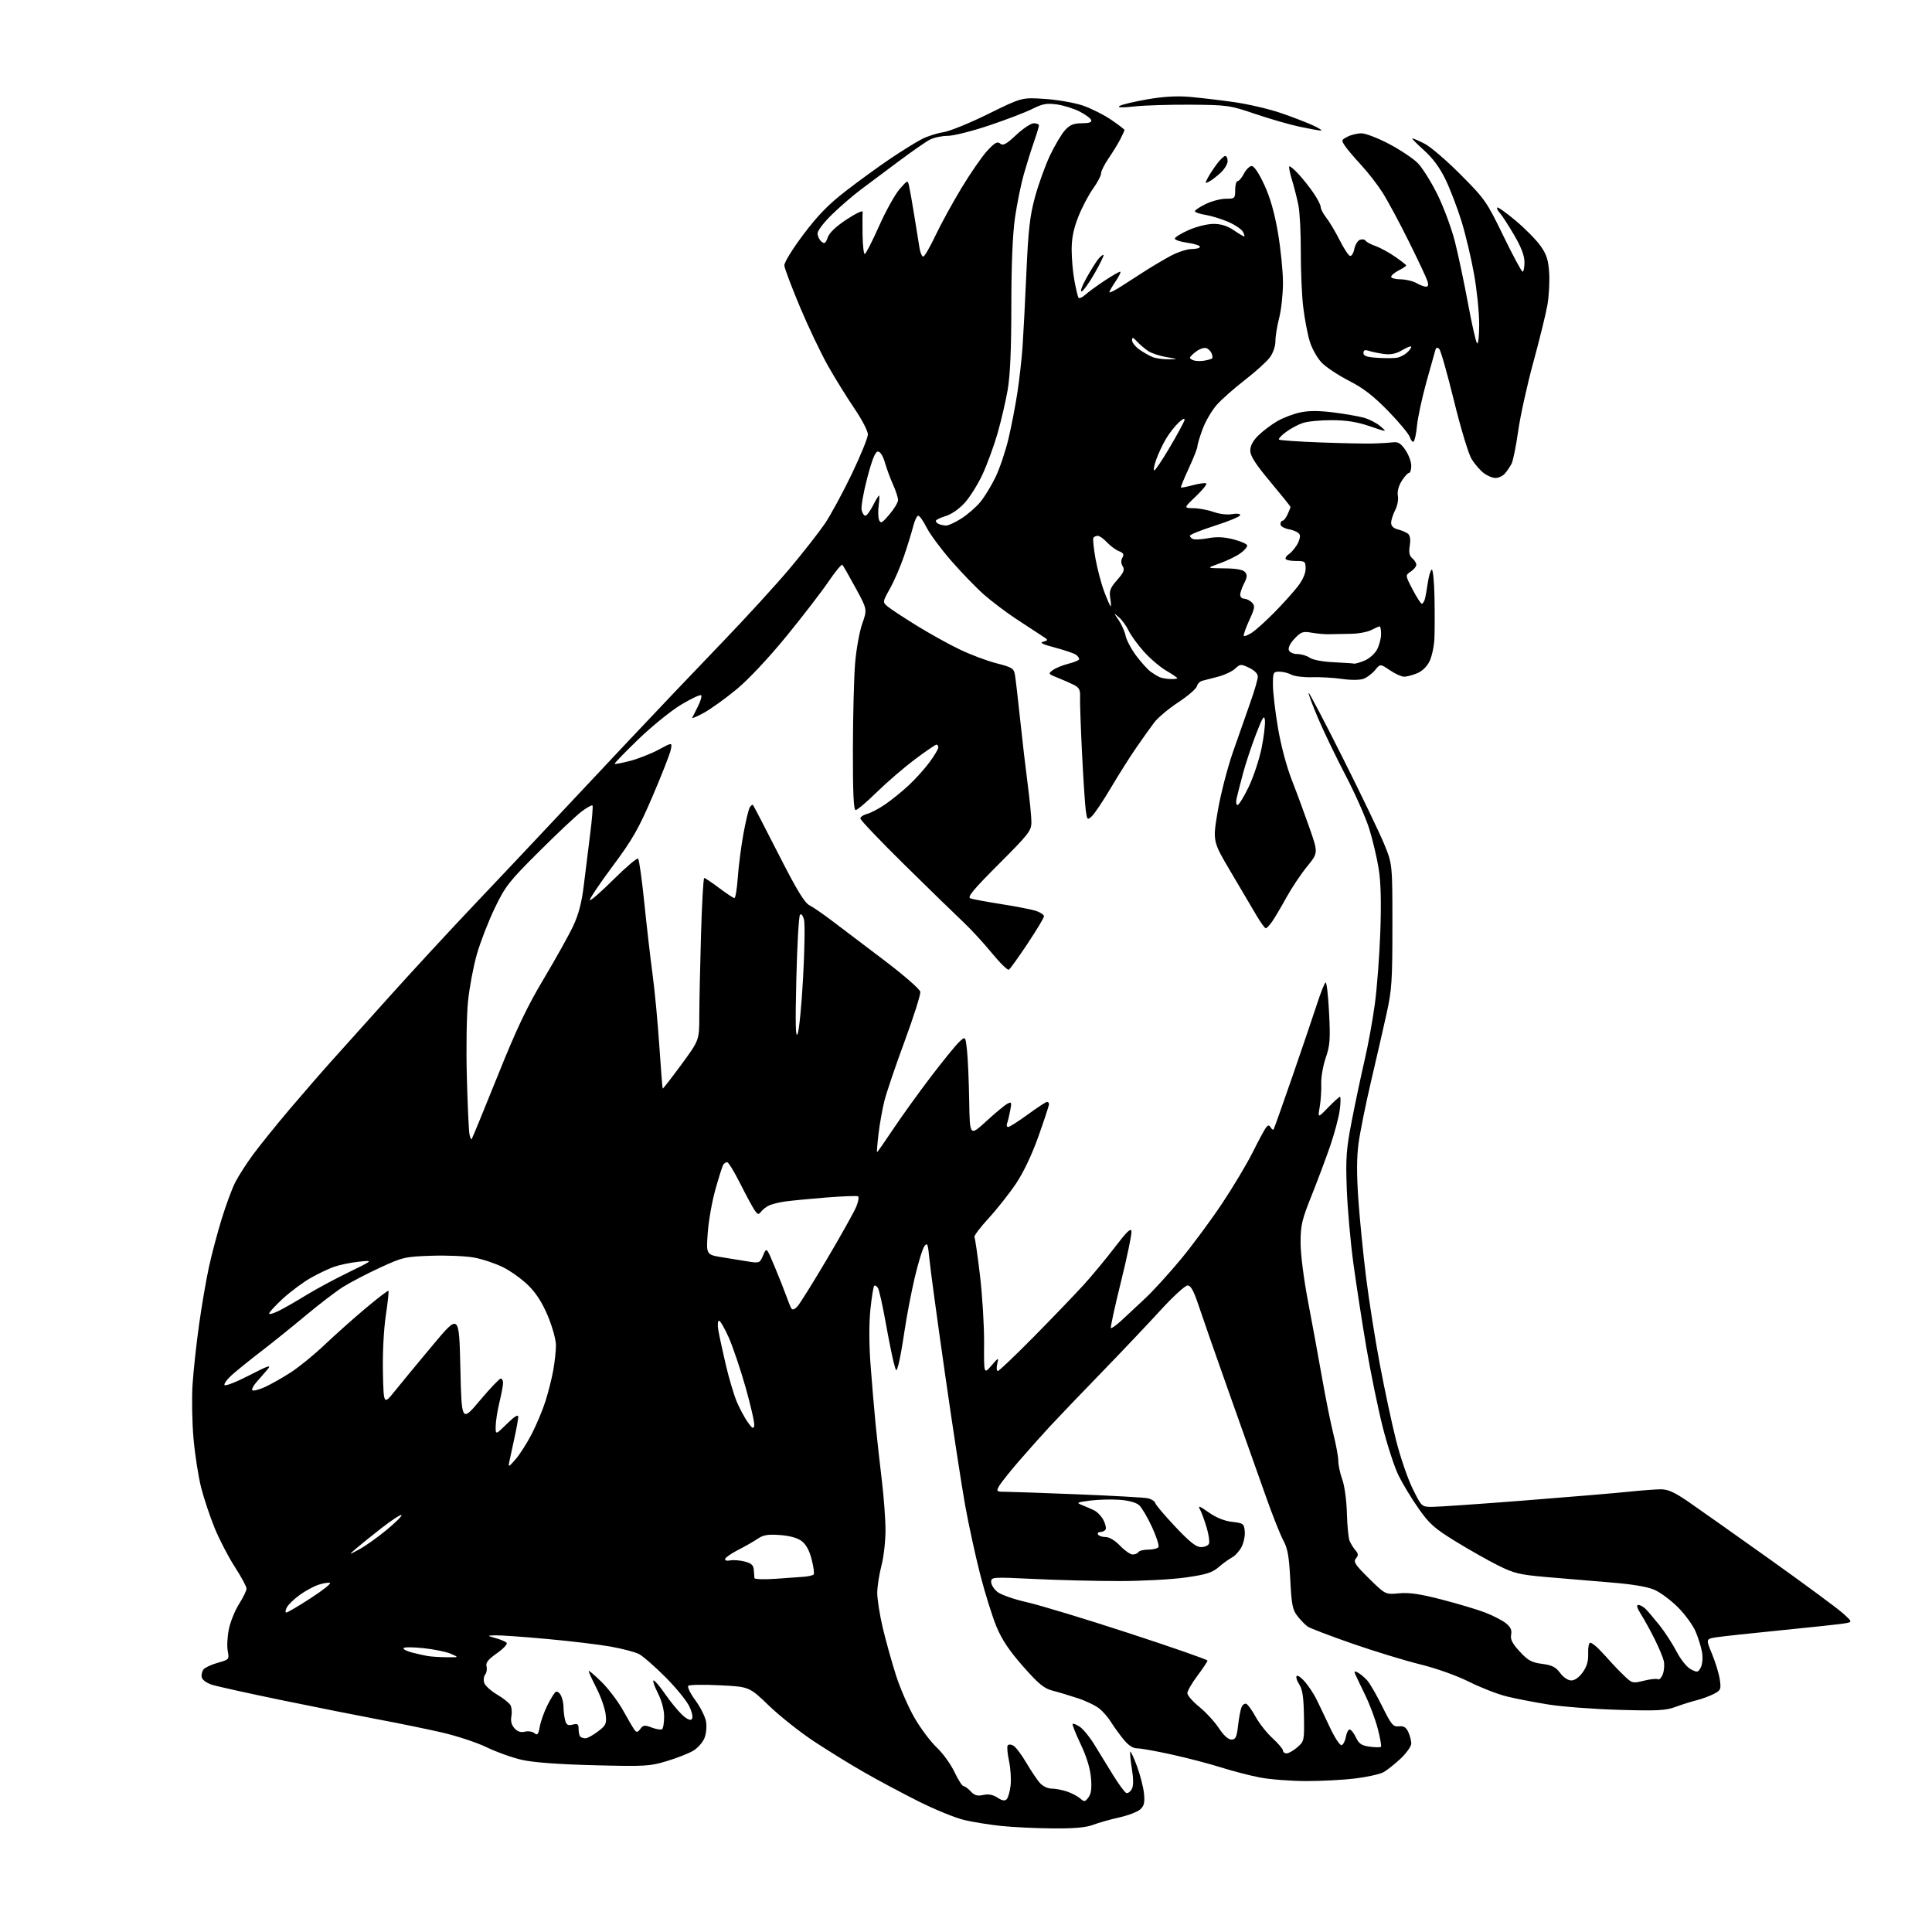 <?xml version="1.0" encoding="UTF-8" standalone="no"?>
<svg 
  version="1.1" 
  xmlns="http://www.w3.org/2000/svg" 
  xmlns:xlink="http://www.w3.org/1999/xlink" 
  xmlns:svg="http://www.w3.org/2000/svg"
  xmlns:rdf="http://www.w3.org/1999/02/22-rdf-syntax-ns#"
  xmlns:cc="http://creativecommons.org/ns#"
  xmlns:dc="http://purl.org/dc/elements/1.1/"
  viewBox="0 0 768 768"
  width="768"
  height="768"
>
<style>svg {background-color: white; }</style>"
<path stroke="none" fill="black" fill-rule="evenodd" d="M418.50,726.82C411.90,726.77 402.73,726.34 398.11,725.86C393.50,725.38 386.88,724.32 383.39,723.51C379.90,722.70 371.71,719.37 365.19,716.10C358.67,712.83 348.87,707.60 343.42,704.47C337.96,701.35 329.00,695.81 323.50,692.18C318.00,688.54 309.98,682.18 305.67,678.03C297.85,670.50 297.85,670.50 286.17,669.93C279.75,669.61 274.10,669.70 273.62,670.11C273.13,670.53 274.39,673.13 276.42,675.89C278.45,678.66 280.37,682.51 280.68,684.44C281.00,686.38 280.70,689.32 280.01,690.97C279.33,692.63 277.36,694.85 275.63,695.90C273.91,696.96 269.19,698.82 265.15,700.04C258.23,702.13 256.52,702.22 236.15,701.71C221.97,701.34 212.08,700.61 207.50,699.58C203.65,698.71 197.32,696.45 193.43,694.56C189.54,692.67 181.44,690.00 175.43,688.63C169.42,687.26 158.20,684.96 150.50,683.52C142.80,682.07 125.52,678.63 112.10,675.87C98.68,673.11 86.09,670.32 84.12,669.68C82.07,669.00 80.38,667.73 80.18,666.70C79.99,665.71 80.33,664.31 80.94,663.58C81.54,662.85 84.09,661.67 86.60,660.97C91.09,659.72 91.15,659.64 90.53,656.28C90.17,654.41 90.38,650.48 90.99,647.56C91.59,644.64 93.42,640.15 95.04,637.59C96.67,635.03 98.00,632.29 98.00,631.50C98.00,630.71 95.91,626.82 93.35,622.87C90.79,618.91 87.18,611.96 85.33,607.42C83.47,602.88 81.06,595.65 79.96,591.36C78.87,587.07 77.51,578.37 76.94,572.03C76.37,565.69 76.19,556.00 76.54,550.50C76.88,545.00 78.05,534.20 79.14,526.50C80.22,518.80 82.00,508.45 83.09,503.50C84.17,498.55 86.44,490.01 88.13,484.52C89.82,479.02 92.23,472.50 93.50,470.02C94.76,467.53 97.94,462.57 100.56,459.00C103.19,455.43 109.73,447.32 115.08,441.00C120.44,434.68 128.13,425.83 132.16,421.35C136.20,416.87 146.54,405.36 155.15,395.76C163.76,386.17 178.61,370.09 188.15,360.03C197.69,349.98 211.12,335.74 218.00,328.40C224.88,321.06 239.28,305.72 250.00,294.33C260.73,282.93 277.32,265.48 286.89,255.55C296.45,245.62 308.65,232.28 314.00,225.90C319.35,219.52 325.59,211.55 327.88,208.18C330.16,204.81 334.95,195.99 338.52,188.58C342.08,181.16 345.00,174.00 345.00,172.67C345.00,171.34 342.59,166.71 339.64,162.38C336.69,158.04 331.99,150.45 329.18,145.50C326.38,140.55 321.35,130.00 318.01,122.05C314.68,114.11 311.87,106.68 311.79,105.55C311.70,104.38 314.91,99.14 319.31,93.28C325.11,85.58 329.27,81.30 336.25,75.90C341.34,71.96 349.32,66.16 354.00,63.01C358.68,59.87 364.30,56.38 366.50,55.27C368.70,54.15 372.52,52.93 375.00,52.56C377.48,52.18 385.51,48.92 392.85,45.29C406.20,38.71 406.20,38.71 415.35,39.32C420.40,39.65 427.19,40.85 430.50,41.98C433.80,43.12 438.86,45.66 441.75,47.64C444.64,49.62 447.00,51.44 447.00,51.67C447.00,51.91 446.26,53.54 445.36,55.30C444.46,57.06 442.36,60.49 440.69,62.92C439.03,65.35 437.68,68.05 437.69,68.92C437.71,69.79 436.27,72.53 434.50,75.00C432.73,77.47 430.09,82.50 428.64,86.17C426.76,90.93 426.00,94.68 426.00,99.24C426.00,102.75 426.49,108.30 427.10,111.57C427.70,114.83 428.42,117.87 428.70,118.33C428.98,118.78 430.18,118.28 431.36,117.21C432.53,116.15 435.97,113.64 438.99,111.64C442.00,109.64 444.83,108.00 445.27,108.00C445.71,108.00 444.93,109.68 443.54,111.73C442.14,113.78 441.00,115.78 441.00,116.16C441.00,116.55 443.22,115.43 445.93,113.68C448.63,111.93 452.96,109.15 455.54,107.50C458.12,105.85 462.51,103.26 465.29,101.75C468.08,100.24 471.85,99.00 473.68,99.00C475.51,99.00 477.00,98.59 477.00,98.09C477.00,97.60 474.75,96.88 472.00,96.50C469.25,96.12 467.00,95.38 467.00,94.85C467.00,94.32 469.49,92.79 472.53,91.44C475.62,90.08 479.97,89.00 482.39,89.00C485.36,89.00 487.88,89.79 490.40,91.50C492.43,92.88 494.31,94.00 494.58,94.00C494.85,94.00 494.62,93.16 494.08,92.14C493.53,91.12 490.88,89.33 488.19,88.18C485.50,87.02 481.43,85.77 479.15,85.41C476.87,85.04 475.00,84.39 475.00,83.96C475.00,83.53 476.94,82.24 479.32,81.09C481.69,79.94 485.29,79.00 487.32,79.00C490.86,79.00 491.00,78.87 491.00,75.50C491.00,73.58 491.44,72.00 491.97,72.00C492.51,72.00 493.65,70.65 494.50,69.00C495.35,67.35 496.74,66.00 497.59,66.00C498.53,66.00 500.47,68.90 502.57,73.45C504.94,78.57 506.64,84.57 508.01,92.55C509.10,98.96 510.00,107.88 510.00,112.39C510.00,116.89 509.32,123.17 508.50,126.34C507.68,129.51 507.00,133.67 507.00,135.59C507.00,137.63 506.08,140.33 504.78,142.09C503.55,143.74 499.14,147.74 494.97,150.96C490.80,154.19 485.78,158.61 483.82,160.78C481.85,162.96 479.29,167.29 478.12,170.41C476.95,173.52 476.00,176.67 476.00,177.40C476.00,178.13 474.46,182.05 472.58,186.11C470.70,190.17 469.29,193.62 469.45,193.78C469.60,193.94 471.80,193.51 474.33,192.83C476.86,192.16 479.20,191.87 479.53,192.19C479.85,192.52 477.95,194.85 475.31,197.37C470.50,201.95 470.50,201.95 474.50,202.02C476.70,202.06 480.30,202.74 482.50,203.53C484.78,204.35 487.90,204.71 489.75,204.37C491.63,204.03 493.00,204.19 493.00,204.77C493.00,205.31 488.50,207.20 483.00,208.95C477.50,210.71 473.00,212.51 473.00,212.96C473.00,213.42 473.60,214.02 474.33,214.30C475.06,214.58 477.77,214.41 480.35,213.93C483.61,213.32 486.63,213.46 490.22,214.38C493.07,215.11 495.56,216.17 495.75,216.75C495.94,217.32 494.73,218.76 493.07,219.95C491.40,221.14 487.67,222.95 484.77,223.98C479.50,225.85 479.50,225.85 486.63,225.93C491.51,225.98 494.13,226.45 494.94,227.43C495.86,228.54 495.78,229.52 494.56,231.88C493.70,233.54 493.00,235.60 493.00,236.45C493.00,237.30 493.71,238.00 494.57,238.00C495.44,238.00 496.82,238.68 497.64,239.50C498.98,240.84 498.86,241.63 496.56,246.65C495.14,249.76 494.19,252.52 494.45,252.79C494.72,253.05 496.18,252.46 497.69,251.46C499.21,250.47 503.16,246.91 506.48,243.55C509.79,240.19 513.96,235.57 515.75,233.29C517.81,230.66 519.00,228.01 519.00,226.07C519.00,223.16 518.80,223.00 515.00,223.00C512.80,223.00 511.00,222.57 511.00,222.05C511.00,221.53 511.60,220.74 512.34,220.30C513.08,219.86 514.48,218.27 515.45,216.76C516.42,215.25 516.97,213.36 516.66,212.56C516.36,211.76 514.51,210.81 512.55,210.44C510.51,210.06 509.00,209.19 509.00,208.39C509.00,207.62 509.38,207.00 509.84,207.00C510.30,207.00 511.20,205.85 511.84,204.45C512.48,203.05 513.00,201.73 513.00,201.52C513.00,201.31 509.40,196.82 505.00,191.56C499.07,184.47 497.00,181.25 497.00,179.11C497.00,177.19 498.07,175.19 500.23,173.08C502.01,171.34 505.35,168.82 507.65,167.47C509.95,166.12 514.05,164.54 516.76,163.96C520.20,163.22 524.20,163.21 529.92,163.93C534.44,164.50 539.91,165.44 542.06,166.02C544.21,166.59 547.21,168.14 548.73,169.44C551.49,171.82 551.49,171.82 544.49,169.43C539.44,167.71 535.26,167.04 529.40,167.03C524.94,167.01 519.77,167.51 517.90,168.14C516.03,168.76 513.01,170.38 511.18,171.74C509.36,173.09 508.11,174.44 508.41,174.74C508.71,175.04 516.05,175.55 524.72,175.87C533.40,176.20 542.98,176.39 546.00,176.30C549.02,176.21 552.60,175.99 553.94,175.82C555.77,175.58 556.94,176.33 558.69,178.90C559.96,180.77 561.00,183.58 561.00,185.15C561.00,186.72 560.59,188.00 560.08,188.00C559.58,188.00 558.26,189.46 557.16,191.25C555.92,193.27 555.36,195.49 555.68,197.12C555.96,198.56 555.47,201.13 554.59,202.82C553.72,204.52 553.00,206.77 553.00,207.84C553.00,209.12 553.93,210.02 555.74,210.47C557.25,210.85 559.05,211.63 559.74,212.20C560.54,212.87 560.78,214.54 560.40,216.92C559.97,219.61 560.24,220.95 561.40,221.92C562.28,222.65 563.00,223.81 563.00,224.50C563.00,225.19 562.01,226.41 560.79,227.22C558.59,228.68 558.59,228.68 561.54,234.34C563.17,237.45 564.81,240.00 565.18,240.00C565.56,240.00 566.09,239.21 566.38,238.25C566.66,237.29 567.19,234.36 567.56,231.74C567.93,229.12 568.63,226.73 569.12,226.43C569.60,226.13 570.10,230.95 570.23,237.19C570.35,243.41 570.34,250.93 570.20,253.90C570.07,256.86 569.21,260.86 568.31,262.77C567.28,264.93 565.41,266.77 563.36,267.62C561.55,268.38 559.21,269.00 558.17,269.00C557.13,269.00 554.57,267.84 552.49,266.43C548.69,263.85 548.69,263.85 546.60,266.39C545.44,267.79 543.38,269.34 542.00,269.84C540.55,270.37 536.99,270.39 533.50,269.89C530.20,269.41 524.80,269.10 521.50,269.20C518.20,269.29 514.52,268.84 513.32,268.18C512.11,267.53 509.98,267.00 508.57,267.00C506.14,267.00 506.00,267.28 506.01,272.25C506.01,275.14 506.90,282.79 508.00,289.27C509.18,296.30 511.43,304.74 513.59,310.27C515.58,315.34 518.73,323.89 520.60,329.26C524.00,339.03 524.00,339.03 519.59,344.45C517.16,347.43 513.48,352.93 511.41,356.68C509.35,360.43 506.80,364.74 505.76,366.25C504.72,367.76 503.55,369.00 503.17,369.00C502.78,369.00 501.08,366.64 499.38,363.75C497.69,360.86 493.09,353.08 489.17,346.45C482.05,334.40 482.05,334.40 484.07,322.45C485.18,315.88 487.90,305.32 490.10,299.00C492.30,292.68 495.43,283.75 497.05,279.17C498.67,274.59 500.00,270.00 500.00,268.97C500.00,267.81 498.68,266.47 496.55,265.46C493.28,263.90 493.00,263.92 490.98,265.80C489.82,266.89 486.75,268.33 484.18,269.00C481.61,269.67 478.76,270.41 477.86,270.64C476.95,270.87 476.01,271.87 475.75,272.85C475.49,273.83 472.16,276.69 468.35,279.20C464.53,281.71 460.27,285.29 458.87,287.14C457.46,288.99 454.30,293.43 451.83,297.00C449.35,300.57 444.75,307.84 441.60,313.16C438.45,318.47 435.03,323.57 434.01,324.49C432.23,326.10 432.12,325.99 431.58,321.84C431.27,319.45 430.61,309.18 430.10,299.00C429.60,288.82 429.26,278.95 429.34,277.05C429.47,274.30 428.99,273.34 427.00,272.31C425.62,271.60 422.70,270.31 420.50,269.44C416.65,267.93 416.58,267.81 418.50,266.39C419.60,265.57 422.41,264.42 424.75,263.83C427.09,263.25 429.00,262.42 429.00,262.00C429.00,261.59 428.44,260.81 427.75,260.29C427.06,259.76 423.35,258.49 419.50,257.47C414.33,256.10 413.08,255.47 414.73,255.06C416.87,254.52 416.83,254.41 413.73,252.45C411.96,251.31 407.35,248.30 403.50,245.74C399.65,243.18 394.08,238.95 391.12,236.35C388.16,233.74 382.37,227.77 378.26,223.07C374.15,218.36 369.70,212.38 368.38,209.76C367.05,207.14 365.54,205.00 365.02,205.00C364.50,205.00 363.59,206.91 363.00,209.25C362.41,211.59 360.78,216.88 359.38,221.00C357.98,225.12 355.46,230.95 353.79,233.94C350.76,239.39 350.76,239.39 353.03,241.23C354.28,242.24 359.38,245.59 364.37,248.67C369.36,251.76 376.96,255.99 381.28,258.07C385.59,260.16 392.24,262.67 396.06,263.65C402.49,265.31 403.03,265.66 403.49,268.47C403.77,270.14 404.68,278.02 405.52,286.00C406.36,293.98 407.71,305.59 408.53,311.80C409.34,318.02 410.00,324.77 410.00,326.80C410.00,330.22 408.98,331.53 397.02,343.50C386.74,353.80 384.40,356.63 385.77,357.13C386.72,357.47 392.35,358.51 398.27,359.44C404.20,360.36 410.39,361.59 412.02,362.16C413.66,362.73 415.00,363.67 415.00,364.25C415.00,364.83 412.06,369.72 408.47,375.11C404.89,380.50 401.54,385.16 401.05,385.47C400.55,385.78 397.47,382.76 394.20,378.76C390.92,374.77 385.84,369.25 382.90,366.50C379.96,363.75 369.56,353.62 359.79,344.00C350.01,334.38 342.01,325.99 342.01,325.36C342.00,324.73 343.19,323.92 344.65,323.55C346.11,323.18 349.38,321.47 351.90,319.73C354.43,318.00 358.66,314.57 361.30,312.11C363.94,309.65 367.65,305.52 369.55,302.93C371.45,300.35 373.00,297.73 373.00,297.12C373.00,296.50 372.66,296.00 372.25,296.00C371.84,296.00 367.98,298.64 363.68,301.86C359.38,305.09 352.58,310.94 348.57,314.86C344.57,318.79 340.78,322.00 340.15,322.00C339.32,322.00 339.01,315.33 339.04,297.75C339.07,284.41 339.47,269.00 339.93,263.50C340.40,258.00 341.67,250.97 342.77,247.88C344.76,242.25 344.76,242.25 340.09,233.67C337.53,228.95 335.16,224.83 334.85,224.51C334.53,224.19 332.03,227.23 329.30,231.25C326.57,235.28 319.01,245.08 312.51,253.04C305.45,261.66 297.51,270.12 292.82,274.00C288.50,277.57 282.68,281.76 279.88,283.31C277.08,284.85 274.97,285.75 275.17,285.31C275.38,284.86 276.41,282.82 277.46,280.76C278.50,278.71 279.07,276.73 278.71,276.38C278.36,276.02 274.79,277.70 270.78,280.10C266.78,282.50 259.11,288.71 253.74,293.89C248.38,299.08 244.13,303.47 244.32,303.65C244.50,303.83 247.30,303.29 250.55,302.45C253.79,301.60 258.87,299.59 261.84,297.99C267.24,295.06 267.24,295.06 266.63,298.08C266.30,299.73 263.07,307.99 259.45,316.43C253.83,329.54 251.50,333.62 243.40,344.51C238.18,351.52 234.18,357.51 234.49,357.82C234.81,358.14 239.08,354.39 244.00,349.50C248.92,344.61 253.27,340.93 253.67,341.33C254.07,341.74 255.17,349.59 256.11,358.78C257.05,367.98 258.52,380.73 259.38,387.12C260.25,393.51 261.46,406.33 262.08,415.62C262.71,424.90 263.31,432.61 263.43,432.74C263.55,432.87 266.87,428.60 270.81,423.24C277.97,413.50 277.97,413.50 277.98,403.91C277.99,398.64 278.30,384.13 278.66,371.66C279.02,359.20 279.60,349.00 279.94,349.00C280.28,349.00 282.95,350.80 285.88,353.00C288.81,355.20 291.54,357.00 291.95,357.00C292.36,357.00 292.97,353.29 293.29,348.75C293.61,344.21 294.62,336.40 295.53,331.40C296.45,326.39 297.58,321.68 298.05,320.93C298.51,320.17 299.09,319.77 299.34,320.03C299.58,320.29 304.13,329.05 309.45,339.50C316.74,353.82 319.78,358.84 321.81,359.89C323.29,360.66 327.20,363.34 330.50,365.85C333.80,368.35 343.02,375.34 351.00,381.37C359.19,387.57 365.64,393.17 365.83,394.25C366.01,395.30 363.22,404.11 359.63,413.83C356.04,423.55 352.43,434.20 351.59,437.50C350.76,440.80 349.70,446.76 349.22,450.75C348.75,454.74 348.49,458.00 348.65,458.00C348.81,458.00 351.71,453.84 355.11,448.75C358.51,443.66 365.23,434.32 370.05,428.00C374.87,421.68 379.94,415.45 381.30,414.18C383.79,411.85 383.79,411.85 384.41,417.68C384.76,420.88 385.14,429.85 385.27,437.61C385.50,451.71 385.50,451.71 392.00,445.76C395.57,442.48 399.35,439.35 400.38,438.80C402.11,437.87 402.21,438.08 401.57,441.47C401.19,443.49 400.64,445.79 400.33,446.57C400.03,447.36 400.23,448.00 400.76,448.00C401.30,448.00 404.83,445.75 408.60,443.00C412.37,440.25 415.80,438.00 416.23,438.00C416.65,438.00 417.00,438.42 417.00,438.94C417.00,439.45 415.13,445.14 412.84,451.59C410.24,458.92 406.91,465.96 403.93,470.41C401.32,474.32 396.41,480.54 393.02,484.24C389.63,487.94 387.08,491.32 387.35,491.75C387.62,492.19 388.61,499.06 389.56,507.02C390.50,514.98 391.24,527.08 391.19,533.90C391.11,546.29 391.11,546.29 394.06,542.90C397.02,539.50 397.02,539.50 396.40,542.25C396.06,543.76 396.18,545.00 396.65,545.00C397.13,545.00 403.62,538.81 411.08,531.25C418.53,523.69 427.37,514.49 430.72,510.81C434.07,507.13 439.67,500.38 443.16,495.81C447.97,489.50 449.57,487.98 449.78,489.50C449.93,490.60 448.06,499.60 445.61,509.49C443.16,519.39 441.35,527.68 441.59,527.92C441.83,528.17 443.71,526.83 445.76,524.95C447.82,523.07 452.13,519.05 455.35,516.01C458.56,512.98 464.91,506.00 469.46,500.50C474.01,495.00 481.34,485.10 485.74,478.50C490.14,471.90 495.65,462.68 497.99,458.00C500.32,453.32 502.70,448.92 503.28,448.20C504.12,447.16 504.48,447.15 505.11,448.17C505.54,448.87 506.06,449.23 506.26,448.97C506.47,448.71 509.82,439.27 513.72,428.00C517.61,416.73 522.01,403.79 523.48,399.26C524.95,394.73 526.50,390.81 526.93,390.55C527.35,390.28 527.98,395.64 528.32,402.45C528.87,413.20 528.69,415.58 526.99,420.53C525.91,423.66 525.11,428.31 525.21,430.86C525.31,433.41 525.04,437.52 524.61,440.00C523.83,444.50 523.83,444.50 527.95,440.25C530.22,437.91 532.34,436.00 532.66,436.00C532.99,436.00 532.95,438.36 532.57,441.25C532.19,444.14 530.48,450.55 528.78,455.50C527.08,460.45 523.73,469.38 521.34,475.35C517.51,484.91 517.00,487.12 517.00,494.01C517.00,498.50 518.25,508.36 519.93,517.16C521.54,525.60 524.05,539.25 525.50,547.50C526.95,555.75 529.00,565.95 530.07,570.17C531.13,574.38 532.00,579.16 532.00,580.79C532.00,582.42 532.71,585.72 533.58,588.12C534.48,590.59 535.27,596.42 535.41,601.50C535.54,606.45 536.02,611.40 536.48,612.50C536.93,613.60 537.97,615.28 538.79,616.23C540.01,617.65 540.05,618.24 538.99,619.51C537.89,620.83 538.66,622.00 544.21,627.47C550.72,633.88 550.72,633.88 556.11,633.37C560.13,632.98 564.42,633.60 573.00,635.82C579.33,637.45 587.05,639.75 590.17,640.93C593.28,642.12 597.04,644.03 598.51,645.18C600.49,646.75 601.06,647.93 600.70,649.79C600.34,651.68 601.16,653.31 604.12,656.52C607.38,660.06 608.83,660.85 613.00,661.41C616.96,661.93 618.44,662.68 620.18,665.03C621.48,666.79 623.29,668.00 624.62,668.00C626.01,668.00 627.74,666.76 629.17,664.76C630.82,662.44 631.43,660.29 631.32,657.26C631.23,654.92 631.60,653.00 632.15,653.00C632.70,653.00 634.36,654.25 635.83,655.79C637.30,657.32 639.48,659.68 640.67,661.04C641.86,662.39 644.21,664.80 645.88,666.38C648.80,669.14 649.10,669.21 653.51,668.10C656.04,667.47 658.53,667.21 659.05,667.53C659.58,667.86 660.45,666.94 661.00,665.49C661.55,664.04 661.71,661.65 661.36,660.18C661.00,658.71 659.37,654.82 657.73,651.54C656.10,648.26 653.68,643.87 652.37,641.79C650.70,639.15 650.38,638.00 651.31,638.00C652.05,638.00 653.41,638.79 654.33,639.75C655.26,640.71 657.70,643.61 659.76,646.18C661.82,648.76 664.84,653.41 666.46,656.52C668.18,659.80 670.57,662.76 672.17,663.59C674.71,664.90 675.01,664.85 676.07,662.87C676.72,661.66 676.95,659.10 676.61,656.96C676.28,654.88 675.12,651.10 674.03,648.57C672.94,646.03 669.78,641.69 667.01,638.92C664.24,636.14 660.06,633.03 657.72,632.00C654.89,630.74 648.99,629.75 639.99,629.03C632.57,628.43 621.13,627.47 614.58,626.89C604.08,625.97 601.80,625.43 595.58,622.32C591.68,620.38 584.08,616.08 578.68,612.77C570.21,607.56 568.19,605.77 563.89,599.64C561.14,595.74 557.57,589.84 555.94,586.52C554.31,583.21 551.45,574.42 549.58,567.00C547.72,559.58 544.81,545.40 543.12,535.50C541.44,525.60 539.12,510.52 537.96,502.00C536.81,493.48 535.64,480.20 535.36,472.50C534.91,460.29 535.16,456.84 537.36,445.50C538.75,438.35 541.03,427.55 542.44,421.50C543.85,415.45 545.70,405.32 546.54,399.00C547.39,392.68 548.36,379.78 548.70,370.34C549.11,358.61 548.91,350.71 548.05,345.34C547.36,341.03 545.67,333.90 544.31,329.50C542.94,325.10 538.75,315.62 535.00,308.44C531.24,301.25 526.29,290.98 524.00,285.61C521.70,280.24 520.00,275.67 520.21,275.45C520.43,275.24 526.53,286.86 533.77,301.28C541.01,315.70 548.41,331.10 550.22,335.50C553.50,343.50 553.50,343.50 553.50,368.00C553.50,389.97 553.26,393.58 551.17,403.00C549.89,408.77 547.11,420.93 544.98,430.00C542.85,439.07 540.63,450.11 540.04,454.52C539.29,460.12 539.27,466.92 539.98,477.02C540.54,484.99 541.93,498.93 543.07,508.00C544.20,517.08 546.66,532.60 548.53,542.50C550.40,552.40 553.28,565.90 554.95,572.50C556.61,579.10 559.57,587.76 561.54,591.75C565.11,599.00 565.11,599.00 569.40,599.00C571.76,599.00 588.27,597.86 606.09,596.46C623.92,595.07 642.55,593.50 647.50,592.98C652.45,592.46 658.16,592.03 660.19,592.02C662.95,592.00 665.58,593.17 670.69,596.65C674.43,599.22 688.93,609.45 702.90,619.40C716.87,629.36 730.14,639.14 732.40,641.15C736.50,644.80 736.50,644.80 733.00,645.36C731.08,645.67 719.83,646.89 708.00,648.06C696.17,649.23 684.61,650.48 682.30,650.84C678.09,651.50 678.09,651.50 680.57,657.50C681.93,660.80 683.32,665.37 683.65,667.66C684.21,671.53 684.04,671.93 681.23,673.38C679.57,674.24 676.48,675.37 674.36,675.90C672.23,676.43 668.48,677.62 666.00,678.54C662.18,679.96 658.76,680.13 643.50,679.69C633.60,679.40 621.01,678.45 615.53,677.57C610.05,676.70 602.62,675.26 599.03,674.38C595.44,673.51 588.67,670.88 584.00,668.55C579.01,666.05 570.96,663.19 564.50,661.60C558.45,660.11 546.31,656.40 537.52,653.35C528.74,650.29 520.77,647.25 519.81,646.58C518.86,645.91 517.04,644.06 515.79,642.46C513.81,639.94 513.42,638.00 512.90,627.93C512.43,618.74 511.86,615.50 510.17,612.41C509.00,610.26 505.96,602.65 503.43,595.50C500.89,588.35 494.43,570.12 489.06,555.00C483.69,539.88 478.07,523.79 476.57,519.25C474.52,513.08 473.39,511.00 472.08,511.00C471.11,511.00 466.31,515.39 461.41,520.75C456.52,526.11 445.96,537.25 437.96,545.50C429.95,553.75 420.69,563.42 417.37,567.00C414.06,570.58 408.39,576.93 404.77,581.13C401.15,585.33 397.69,589.72 397.06,590.88C396.00,592.87 396.17,593.00 399.71,593.01C401.80,593.02 414.75,593.47 428.50,594.02C442.25,594.57 454.71,595.27 456.19,595.57C457.67,595.88 459.02,596.72 459.19,597.43C459.36,598.15 462.95,602.40 467.17,606.87C472.96,613.01 475.48,615.00 477.45,615.00C478.89,615.00 480.30,614.37 480.60,613.60C480.90,612.83 480.47,609.94 479.65,607.18C478.83,604.42 477.65,601.22 477.04,600.07C476.12,598.36 476.75,598.57 480.48,601.20C483.44,603.29 486.70,604.60 489.77,604.96C494.22,605.47 494.52,605.69 494.81,608.69C494.98,610.44 494.41,613.24 493.55,614.91C492.69,616.58 490.97,618.47 489.74,619.12C488.51,619.76 486.11,621.50 484.42,622.97C481.90,625.15 479.54,625.90 471.42,627.06C465.96,627.85 454.07,628.49 445.00,628.49C435.93,628.50 420.74,628.13 411.25,627.67C394.37,626.86 394.00,626.88 394.00,628.85C394.00,629.95 395.14,631.75 396.54,632.85C397.94,633.95 403.23,635.79 408.29,636.93C413.36,638.07 431.56,643.59 448.75,649.21C465.94,654.82 480.00,659.73 480.00,660.11C480.00,660.49 478.20,663.19 476.00,666.12C473.80,669.05 472.00,672.17 472.00,673.06C472.00,673.95 474.14,676.40 476.75,678.52C479.36,680.64 482.85,684.43 484.50,686.94C486.40,689.83 488.23,691.50 489.50,691.50C491.18,691.50 491.60,690.62 492.14,686.00C492.49,682.98 493.10,679.69 493.51,678.71C493.91,677.72 494.75,677.08 495.37,677.28C495.99,677.47 497.68,679.79 499.12,682.43C500.56,685.06 503.60,688.92 505.87,690.99C508.14,693.07 510.00,695.27 510.00,695.88C510.00,696.50 510.65,697.00 511.44,697.00C512.24,697.00 514.15,695.91 515.69,694.58C518.44,692.21 518.50,691.96 518.34,682.19C518.22,674.62 517.77,671.57 516.46,669.57C515.51,668.12 515.06,666.61 515.46,666.22C515.87,665.82 517.39,666.93 518.85,668.68C520.31,670.43 522.25,673.35 523.16,675.18C524.08,677.01 526.47,682.01 528.48,686.31C530.56,690.75 532.64,693.95 533.32,693.73C533.97,693.51 534.73,692.02 535.01,690.42C535.29,688.81 535.97,687.50 536.51,687.50C537.05,687.50 538.17,688.92 539.00,690.65C540.22,693.20 541.25,693.89 544.48,694.33C546.67,694.63 548.68,694.65 548.95,694.38C549.22,694.12 548.65,690.88 547.69,687.20C546.73,683.51 544.51,677.58 542.77,674.00C541.03,670.42 539.26,666.70 538.83,665.73C538.19,664.27 538.35,664.12 539.79,664.89C540.74,665.40 542.40,666.78 543.46,667.96C544.53,669.14 547.22,673.79 549.45,678.30C553.08,685.65 553.77,686.47 556.08,686.24C558.02,686.04 558.96,686.61 559.83,688.54C560.48,689.94 561.00,691.99 561.00,693.09C561.00,694.18 559.09,696.88 556.75,699.09C554.41,701.29 551.33,703.73 549.90,704.50C548.46,705.27 543.52,706.37 538.92,706.95C534.32,707.53 525.52,708.00 519.36,708.00C513.21,708.00 504.87,707.36 500.84,706.58C496.80,705.80 489.84,703.99 485.36,702.57C480.88,701.15 472.15,698.86 465.95,697.49C459.76,696.12 453.53,695.00 452.10,695.00C450.31,695.00 448.57,693.85 446.50,691.29C444.85,689.24 442.66,686.21 441.64,684.54C440.62,682.87 438.60,680.50 437.14,679.29C435.69,678.07 431.80,676.18 428.50,675.09C425.20,674.00 420.64,672.63 418.37,672.05C415.00,671.18 412.84,669.40 406.68,662.41C401.22,656.21 398.28,651.83 396.12,646.63C394.47,642.66 391.56,633.36 389.66,625.96C387.77,618.56 385.07,606.20 383.68,598.50C382.29,590.80 378.67,567.17 375.64,546.00C372.60,524.83 369.82,504.36 369.46,500.53C368.87,494.39 368.63,493.78 367.46,495.39C366.72,496.39 365.00,502.00 363.62,507.86C362.25,513.71 360.42,523.23 359.57,529.00C358.72,534.77 357.63,540.85 357.15,542.50C356.28,545.50 356.28,545.50 355.23,541.50C354.66,539.30 353.21,532.08 352.02,525.45C350.83,518.82 349.47,512.75 348.98,511.97C348.50,511.20 347.84,510.83 347.50,511.16C347.17,511.49 346.49,515.74 345.99,520.59C345.43,526.05 345.45,534.39 346.05,542.46C346.59,549.63 347.49,560.23 348.05,566.00C348.62,571.77 349.74,581.89 350.54,588.47C351.34,595.05 352.00,603.99 352.00,608.33C352.00,612.66 351.28,618.98 350.39,622.36C349.51,625.74 348.76,630.52 348.72,633.00C348.68,635.48 349.66,641.77 350.89,647.00C352.13,652.23 354.51,660.77 356.18,666.00C357.86,671.23 361.21,678.90 363.64,683.05C366.06,687.20 370.00,692.43 372.40,694.69C374.79,696.94 377.95,701.31 379.41,704.39C380.87,707.48 382.48,710.00 382.99,710.00C383.50,710.00 384.80,710.94 385.88,712.10C387.39,713.72 388.52,714.05 390.85,713.53C392.93,713.08 394.69,713.40 396.49,714.58C398.33,715.79 399.42,715.98 400.16,715.24C400.75,714.65 401.45,712.17 401.73,709.73C402.00,707.29 401.72,702.94 401.11,700.06C400.49,697.19 400.24,694.42 400.55,693.91C400.90,693.36 401.79,693.36 402.81,693.91C403.74,694.41 406.05,697.45 407.93,700.66C409.82,703.87 412.26,707.51 413.36,708.75C414.49,710.03 416.51,711.00 418.03,711.00C419.50,711.00 422.23,711.51 424.10,712.14C425.97,712.77 428.33,714.00 429.34,714.88C431.04,716.35 431.30,716.32 432.68,714.49C433.77,713.04 434.04,710.92 433.68,706.71C433.35,702.93 431.93,698.27 429.57,693.31C427.58,689.13 426.15,685.51 426.39,685.27C426.63,685.04 427.90,685.54 429.20,686.40C430.51,687.25 433.05,690.33 434.85,693.23C436.64,696.13 440.02,701.62 442.35,705.43C444.69,709.25 447.11,712.54 447.73,712.74C448.35,712.95 449.33,712.25 449.90,711.19C450.60,709.87 450.61,707.27 449.92,703.01C449.37,699.57 449.10,696.57 449.32,696.35C449.53,696.13 450.75,698.78 452.02,702.23C453.28,705.68 454.52,710.53 454.76,713.00C455.11,716.57 454.80,717.87 453.25,719.27C452.18,720.25 448.42,721.68 444.90,722.46C441.38,723.25 436.70,724.57 434.50,725.40C431.68,726.47 426.97,726.89 418.50,726.82zM232.73,691.00C233.50,691.00 235.73,689.78 237.67,688.30C240.93,685.82 241.18,685.26 240.75,681.45C240.49,679.16 238.87,674.52 237.14,671.12C235.41,667.72 234.00,664.63 234.00,664.26C234.00,663.88 236.28,665.81 239.07,668.54C241.86,671.27 245.76,676.42 247.73,680.00C249.71,683.58 251.76,687.07 252.30,687.76C253.05,688.75 253.54,688.64 254.55,687.26C255.67,685.73 256.26,685.66 259.07,686.72C260.84,687.39 262.68,687.70 263.15,687.41C263.62,687.12 264.00,684.87 264.00,682.41C264.00,679.61 263.06,676.07 261.48,672.97C260.10,670.24 259.35,668.00 259.82,668.00C260.28,668.00 262.31,670.38 264.31,673.29C266.32,676.20 269.32,679.89 270.99,681.49C272.89,683.31 274.36,684.04 274.96,683.44C275.55,682.85 275.23,681.01 274.11,678.50C273.12,676.30 268.83,671.00 264.57,666.73C260.31,662.46 255.57,658.31 254.03,657.52C252.50,656.72 247.48,655.40 242.87,654.57C238.27,653.74 226.85,652.37 217.50,651.52C208.15,650.66 198.93,650.01 197.00,650.07C193.50,650.18 193.50,650.18 197.00,651.17C198.93,651.71 200.90,652.54 201.38,653.01C201.87,653.49 200.21,655.30 197.57,657.16C194.03,659.66 193.01,660.94 193.40,662.43C193.68,663.51 193.45,664.96 192.88,665.65C192.30,666.34 192.13,667.82 192.48,668.95C192.84,670.07 195.14,672.17 197.59,673.61C200.04,675.04 202.44,676.96 202.93,677.87C203.42,678.78 203.58,680.77 203.28,682.30C202.93,684.14 203.35,685.73 204.52,687.02C205.73,688.36 207.02,688.78 208.65,688.37C209.96,688.04 211.67,688.31 212.45,688.96C213.64,689.94 214.00,689.49 214.58,686.32C214.96,684.22 216.33,680.39 217.62,677.82C218.91,675.25 220.40,672.87 220.93,672.54C221.46,672.21 222.37,672.83 222.95,673.91C223.53,674.99 224.01,677.14 224.01,678.68C224.02,680.23 224.31,682.55 224.65,683.82C225.15,685.68 225.75,686.03 227.64,685.56C229.62,685.06 230.00,685.34 230.00,687.31C230.00,688.61 230.30,689.97 230.67,690.33C231.03,690.70 231.96,691.00 232.73,691.00zM177.50,658.78C182.50,658.84 182.50,658.84 179.24,657.41C177.45,656.63 172.58,655.62 168.43,655.18C164.29,654.73 160.68,654.72 160.41,655.14C160.15,655.56 161.64,656.35 163.72,656.89C165.80,657.43 168.62,658.06 170.00,658.30C171.38,658.53 174.75,658.75 177.50,658.78zM113.82,641.00C114.30,641.00 118.66,638.44 123.50,635.30C128.34,632.17 131.79,629.43 131.16,629.22C130.53,629.01 128.47,629.35 126.59,629.97C124.70,630.59 121.35,632.42 119.13,634.02C116.92,635.62 114.61,637.85 114.02,638.97C113.42,640.09 113.33,641.00 113.82,641.00zM308.25,627.60C312.79,627.30 317.92,626.93 319.66,626.78C321.40,626.63 323.10,626.23 323.43,625.90C323.76,625.57 323.42,622.88 322.66,619.93C321.74,616.32 320.42,613.91 318.66,612.59C316.97,611.33 313.88,610.47 310.02,610.20C305.29,609.85 303.43,610.16 301.27,611.63C299.77,612.66 296.31,614.64 293.59,616.03C290.87,617.42 288.48,619.05 288.28,619.65C288.07,620.30 288.85,620.56 290.26,620.29C291.55,620.04 294.16,620.25 296.05,620.74C298.72,621.43 299.53,622.19 299.65,624.07C299.73,625.41 299.85,626.87 299.90,627.33C299.96,627.78 303.71,627.91 308.25,627.60zM142.84,615.87C145.23,614.58 150.10,611.12 153.67,608.18C157.24,605.23 159.91,602.57 159.60,602.26C159.29,601.95 155.76,604.24 151.77,607.35C147.77,610.46 143.15,614.18 141.50,615.61C138.50,618.21 138.50,618.21 142.84,615.87zM450.19,617.93C451.12,617.97 452.16,617.55 452.50,617.00C452.84,616.45 454.64,616.00 456.50,616.00C458.36,616.00 460.17,615.54 460.51,614.98C460.86,614.42 459.70,610.84 457.94,607.02C456.18,603.20 453.88,599.30 452.83,598.35C451.64,597.27 448.70,596.46 444.99,596.19C441.72,595.96 436.45,596.10 433.28,596.51C428.11,597.17 427.77,597.35 430.00,598.24C431.38,598.79 433.55,599.73 434.84,600.33C436.12,600.94 437.83,602.70 438.63,604.24C439.43,605.79 439.81,607.50 439.48,608.03C439.15,608.56 438.21,609.00 437.38,609.00C436.56,609.00 436.16,609.45 436.50,610.00C436.84,610.55 438.20,611.00 439.53,611.00C440.98,611.00 443.26,612.38 445.22,614.43C447.02,616.32 449.26,617.89 450.19,617.93zM204.96,580.08C206.59,578.20 209.47,573.70 211.34,570.08C213.22,566.46 215.69,560.58 216.83,557.00C217.97,553.42 219.37,547.83 219.95,544.57C220.53,541.30 221.00,536.88 221.00,534.75C221.00,532.61 219.56,527.41 217.81,523.19C215.61,517.92 213.19,514.11 210.06,511.01C207.55,508.53 203.03,505.27 200.00,503.76C196.97,502.25 191.80,500.52 188.50,499.91C185.20,499.30 177.55,498.97 171.50,499.18C160.98,499.54 160.08,499.75 151.00,503.94C145.78,506.35 139.17,509.80 136.33,511.60C133.49,513.40 126.79,518.52 121.45,522.99C116.11,527.45 108.31,533.73 104.12,536.94C99.93,540.15 94.70,544.36 92.50,546.29C90.30,548.22 88.85,550.16 89.28,550.60C89.71,551.04 94.19,549.26 99.23,546.65C106.48,542.90 107.99,542.39 106.47,544.21C105.42,545.47 103.45,547.73 102.10,549.24C100.75,550.75 99.95,552.28 100.31,552.65C100.68,553.01 102.89,552.46 105.22,551.41C107.55,550.36 112.16,547.76 115.48,545.62C118.79,543.49 124.88,538.54 129.00,534.62C133.12,530.70 140.45,524.17 145.28,520.11C150.11,516.05 154.22,512.90 154.42,513.12C154.62,513.33 154.14,517.76 153.36,522.97C152.53,528.52 152.06,537.84 152.22,545.47C152.50,558.50 152.50,558.50 157.00,552.91C159.47,549.83 166.22,541.66 172.00,534.75C182.50,522.18 182.50,522.18 183.00,543.76C183.50,565.34 183.50,565.34 190.80,556.67C194.82,551.90 198.53,548.00 199.05,548.00C199.57,548.00 199.99,548.79 199.98,549.75C199.98,550.71 199.32,554.20 198.52,557.50C197.72,560.80 197.06,565.06 197.04,566.96C197.00,570.42 197.00,570.42 201.50,566.00C204.56,563.00 206.00,562.11 206.00,563.23C206.00,564.14 205.32,567.94 204.48,571.69C203.65,575.43 202.74,579.62 202.47,581.00C202.01,583.35 202.17,583.29 204.96,580.08zM299.82,566.68C300.01,565.69 298.49,558.95 296.44,551.69C294.39,544.44 291.36,535.46 289.72,531.75C288.08,528.04 286.32,525.00 285.82,525.00C285.32,525.00 285.19,526.69 285.54,528.75C285.89,530.81 287.22,537.00 288.51,542.50C289.80,548.00 291.79,554.69 292.94,557.36C294.09,560.04 296.03,563.64 297.25,565.35C299.08,567.92 299.54,568.16 299.82,566.68zM111.09,520.95C113.35,519.80 118.18,517.02 121.84,514.77C125.50,512.51 133.00,508.48 138.50,505.80C148.50,500.92 148.50,500.92 142.63,501.55C139.40,501.89 134.95,502.81 132.75,503.59C130.54,504.37 126.32,506.39 123.37,508.08C120.42,509.76 115.53,513.41 112.50,516.17C109.48,518.94 107.00,521.61 107.00,522.12C107.00,522.63 108.84,522.10 111.09,520.95zM316.97,519.35C317.91,518.33 323.21,509.85 328.74,500.50C334.27,491.15 339.49,481.82 340.34,479.77C341.19,477.72 341.53,475.83 341.10,475.56C340.67,475.30 334.96,475.51 328.41,476.03C321.86,476.56 314.48,477.27 312.00,477.62C309.52,477.97 306.60,478.72 305.50,479.29C304.40,479.86 303.02,480.98 302.44,481.77C301.54,482.98 301.12,482.83 299.81,480.83C298.95,479.52 296.39,474.75 294.11,470.22C291.84,465.70 289.56,462.00 289.05,462.00C288.54,462.00 287.83,462.46 287.49,463.02C287.14,463.59 285.75,467.97 284.40,472.77C283.05,477.57 281.67,485.38 281.33,490.12C280.72,498.75 280.72,498.75 287.11,499.80C290.62,500.38 295.42,501.15 297.76,501.52C301.85,502.15 302.08,502.05 303.37,498.97C304.72,495.77 304.72,495.77 307.99,503.63C309.79,507.95 311.87,513.20 312.61,515.30C313.34,517.39 314.24,519.58 314.60,520.16C315.00,520.81 315.88,520.51 316.97,519.35zM187.48,452.85C187.69,452.64 192.29,441.45 197.70,427.99C205.39,408.84 209.43,400.33 216.22,388.97C220.99,380.98 226.25,371.53 227.91,367.97C230.03,363.42 231.26,358.68 232.06,352.00C232.68,346.77 233.82,337.59 234.59,331.58C235.36,325.57 235.78,320.45 235.52,320.19C235.26,319.93 233.35,320.98 231.28,322.53C229.20,324.07 221.59,331.22 214.37,338.42C202.29,350.45 200.87,352.26 196.67,361.00C194.15,366.23 190.97,374.43 189.59,379.23C188.21,384.02 186.62,392.45 186.05,397.96C185.48,403.51 185.27,416.99 185.58,428.23C185.88,439.38 186.35,449.57 186.61,450.87C186.88,452.17 187.27,453.06 187.48,452.85zM317.06,411.00C317.67,409.62 318.65,399.49 319.25,388.48C319.84,377.47 320.01,367.17 319.61,365.59C319.20,363.93 318.52,363.09 318.02,363.61C317.54,364.10 316.88,375.52 316.56,389.00C316.12,407.19 316.25,412.86 317.06,411.00zM491.94,320.00C492.48,320.00 494.49,316.74 496.40,312.75C498.30,308.76 500.60,301.82 501.51,297.33C502.41,292.84 503.00,287.89 502.82,286.33C502.56,284.01 501.91,285.04 499.23,292.00C497.43,296.68 495.12,303.65 494.10,307.50C493.08,311.35 491.95,315.74 491.60,317.25C491.24,318.82 491.38,320.00 491.94,320.00zM465.25,269.93C466.76,269.97 468.00,269.82 468.00,269.60C468.00,269.37 466.03,268.03 463.62,266.62C461.20,265.21 457.21,261.81 454.75,259.07C452.28,256.32 449.55,252.57 448.68,250.74C447.81,248.90 446.09,246.52 444.86,245.45C442.62,243.50 442.62,243.50 444.69,246.50C445.82,248.15 447.07,250.98 447.46,252.79C447.86,254.60 449.79,258.20 451.76,260.79C453.72,263.38 456.26,266.18 457.38,267.00C458.51,267.82 460.12,268.81 460.97,269.18C461.81,269.55 463.74,269.89 465.25,269.93zM538.28,263.80C538.71,263.91 540.59,263.36 542.47,262.58C544.36,261.79 546.56,259.81 547.43,258.13C548.30,256.46 549.00,253.73 549.00,252.05C549.00,250.37 548.75,249.00 548.45,249.00C548.15,249.00 546.64,249.65 545.10,250.45C543.56,251.25 539.87,251.92 536.90,251.95C533.93,251.98 530.15,252.05 528.50,252.11C526.85,252.17 523.70,251.91 521.50,251.52C517.91,250.90 517.21,251.13 514.62,253.85C512.87,255.69 511.98,257.49 512.34,258.44C512.68,259.34 514.12,260.00 515.75,260.00C517.29,260.00 519.49,260.65 520.63,261.45C521.84,262.30 525.78,263.05 530.10,263.25C534.17,263.45 537.85,263.69 538.28,263.80zM441.51,241.00C441.71,241.00 441.63,239.49 441.33,237.66C440.88,234.88 441.35,233.67 444.08,230.56C446.73,227.55 447.16,226.48 446.29,225.09C445.59,223.98 445.55,222.78 446.16,221.68C446.90,220.36 446.60,219.79 444.80,219.10C443.54,218.61 441.41,217.04 440.08,215.61C438.74,214.17 437.08,213.00 436.38,213.00C435.69,213.00 434.90,213.35 434.64,213.78C434.37,214.21 434.75,217.92 435.47,222.03C436.20,226.14 437.77,232.09 438.97,235.25C440.16,238.41 441.31,241.00 441.51,241.00zM376.05,208.92C376.91,208.96 379.64,207.71 382.11,206.14C384.59,204.57 388.00,201.61 389.69,199.56C391.38,197.51 394.10,193.05 395.74,189.66C397.37,186.27 399.68,179.45 400.86,174.50C402.04,169.55 403.65,161.22 404.44,156.00C405.23,150.78 406.14,142.68 406.47,138.00C406.80,133.32 407.49,120.05 408.00,108.50C408.77,91.20 409.38,85.87 411.44,78.28C412.82,73.21 415.51,65.76 417.42,61.73C419.34,57.70 422.03,53.18 423.40,51.70C425.34,49.61 426.83,49.00 430.04,49.00C432.88,49.00 434.05,48.61 433.78,47.75C433.57,47.06 431.50,45.53 429.17,44.34C426.84,43.15 422.76,41.88 420.09,41.51C416.08,40.96 414.39,41.27 410.37,43.29C407.69,44.64 399.96,47.60 393.19,49.87C386.42,52.14 379.00,54.00 376.69,54.01C374.39,54.01 371.20,54.69 369.62,55.52C368.03,56.34 362.41,60.26 357.12,64.21C351.83,68.17 345.11,73.19 342.19,75.37C339.27,77.55 334.20,81.91 330.94,85.06C327.60,88.28 325.00,91.65 325.00,92.77C325.00,93.86 325.68,95.32 326.51,96.01C327.77,97.06 328.18,96.80 329.04,94.38C329.70,92.50 332.34,90.00 336.58,87.21C340.17,84.85 343.03,83.50 342.93,84.21C342.84,84.92 342.82,88.99 342.88,93.25C342.95,97.51 343.34,100.99 343.75,100.98C344.16,100.96 346.70,96.02 349.39,89.98C352.08,83.95 355.75,77.32 357.54,75.26C360.81,71.50 360.81,71.50 361.39,74.00C361.71,75.38 362.65,80.78 363.49,86.00C364.33,91.22 365.25,96.96 365.55,98.75C365.85,100.54 366.50,102.00 367.00,102.00C367.50,102.00 369.66,98.29 371.80,93.75C373.95,89.21 378.63,80.65 382.21,74.73C385.79,68.80 390.40,62.14 392.45,59.93C395.45,56.68 396.45,56.13 397.60,57.08C398.74,58.03 399.98,57.36 403.97,53.63C406.69,51.08 409.83,49.00 410.96,49.00C412.08,49.00 413.00,49.38 413.00,49.84C413.00,50.31 412.08,53.34 410.95,56.59C409.82,59.84 408.01,65.65 406.92,69.50C405.83,73.35 404.28,81.00 403.48,86.50C402.53,93.10 402.03,105.05 402.02,121.62C402.01,139.11 401.56,149.29 400.54,155.13C399.73,159.75 397.91,167.53 396.50,172.41C395.08,177.30 392.43,184.54 390.60,188.50C388.77,192.46 385.59,197.56 383.53,199.84C381.28,202.33 378.22,204.45 375.89,205.15C373.75,205.79 372.00,206.66 372.00,207.07C372.00,207.49 372.56,208.06 373.25,208.34C373.94,208.62 375.20,208.88 376.05,208.92zM353.56,204.50C355.44,202.30 356.98,199.72 356.99,198.78C356.99,197.83 356.12,195.13 355.06,192.78C353.99,190.42 352.52,186.47 351.81,184.00C351.01,181.25 349.92,179.50 349.00,179.50C347.94,179.50 346.70,182.56 344.74,190.00C343.22,195.78 342.22,201.51 342.51,202.75C342.80,203.99 343.47,205.00 344.00,205.00C344.53,205.00 345.88,203.20 347.00,201.00C348.12,198.80 349.21,197.00 349.43,197.00C349.64,197.00 349.57,198.78 349.28,200.95C348.99,203.13 349.07,205.71 349.45,206.70C350.06,208.25 350.63,207.95 353.56,204.50zM594.48,190.00C593.26,190.00 591.12,189.09 589.71,187.98C588.30,186.87 586.16,184.38 584.96,182.44C583.75,180.47 580.65,170.21 577.99,159.35C575.35,148.60 572.72,139.32 572.13,138.73C571.38,137.98 570.93,138.08 570.60,139.08C570.35,139.86 568.72,145.68 566.98,152.00C565.24,158.32 563.57,166.10 563.27,169.28C562.97,172.46 562.36,175.28 561.93,175.54C561.50,175.81 560.82,175.01 560.43,173.76C560.04,172.52 556.17,167.85 551.82,163.39C545.95,157.37 541.97,154.29 536.29,151.39C532.10,149.25 527.22,146.03 525.46,144.23C523.67,142.40 521.56,138.67 520.65,135.73C519.77,132.85 518.60,126.67 518.04,122.00C517.49,117.33 517.07,107.42 517.09,100.00C517.12,92.58 516.69,84.25 516.12,81.50C515.56,78.75 514.42,74.27 513.59,71.55C512.75,68.82 512.27,66.40 512.51,66.16C512.75,65.92 514.35,67.23 516.06,69.07C517.78,70.91 520.50,74.31 522.09,76.64C523.69,78.96 525.00,81.51 525.00,82.30C525.00,83.08 526.01,85.02 527.25,86.59C528.49,88.16 530.85,92.13 532.50,95.40C534.15,98.68 536.00,101.52 536.62,101.72C537.23,101.92 538.01,100.70 538.35,99.02C538.68,97.33 539.69,95.67 540.58,95.33C541.47,94.99 542.49,95.15 542.85,95.69C543.21,96.23 544.96,97.17 546.74,97.78C548.52,98.39 552.01,100.28 554.49,101.99C556.97,103.70 559.00,105.29 559.00,105.52C559.00,105.76 557.65,106.65 556.00,107.50C554.35,108.35 553.00,109.49 553.00,110.03C553.00,110.56 554.69,111.02 556.75,111.04C558.81,111.05 561.62,111.71 563.00,112.50C564.38,113.29 566.09,113.95 566.82,113.96C567.73,113.99 567.92,113.30 567.44,111.75C567.06,110.51 563.70,103.36 559.97,95.86C556.25,88.35 551.54,79.62 549.52,76.46C547.50,73.30 543.70,68.41 541.09,65.61C538.48,62.80 535.61,59.41 534.71,58.09C533.15,55.77 533.18,55.62 535.65,54.34C537.07,53.60 539.57,53.00 541.20,53.00C542.84,53.00 547.80,54.91 552.23,57.25C556.67,59.59 561.79,63.01 563.61,64.86C565.43,66.72 568.95,72.34 571.43,77.36C573.90,82.39 577.02,90.78 578.34,96.00C579.67,101.22 582.00,112.25 583.53,120.50C585.05,128.75 586.68,135.93 587.15,136.45C587.62,136.98 588.00,133.63 588.00,128.87C588.00,124.19 587.08,115.21 585.95,108.92C584.83,102.64 582.59,93.22 580.98,88.00C579.37,82.78 576.53,75.34 574.67,71.47C572.36,66.66 569.64,62.96 566.04,59.72C563.15,57.13 561.08,55.00 561.43,55.00C561.79,55.00 563.97,55.95 566.29,57.12C568.61,58.28 575.05,63.81 580.61,69.40C590.30,79.14 591.00,80.15 597.61,93.77C601.40,101.58 604.84,107.98 605.25,107.99C605.66,108.00 606.00,106.31 606.00,104.23C606.00,101.64 604.73,98.30 601.92,93.48C599.68,89.64 597.13,85.71 596.26,84.74C595.39,83.78 594.90,82.76 595.18,82.49C595.45,82.21 598.77,84.59 602.56,87.76C606.34,90.94 610.78,95.45 612.42,97.79C614.80,101.17 615.49,103.35 615.82,108.46C616.04,111.99 615.73,117.73 615.12,121.22C614.52,124.70 611.99,134.96 609.52,144.02C607.04,153.09 604.34,165.37 603.50,171.33C602.67,177.28 601.48,183.13 600.87,184.33C600.25,185.52 599.06,187.29 598.22,188.25C597.38,189.21 595.70,190.00 594.48,190.00zM458.84,187.00C459.25,187.00 462.04,182.84 465.04,177.75C468.04,172.66 470.66,167.82 470.86,167.00C471.08,166.06 470.21,166.43 468.51,168.00C467.03,169.38 464.74,172.31 463.44,174.53C462.13,176.75 460.40,180.46 459.58,182.78C458.76,185.10 458.43,187.00 458.84,187.00zM479.00,143.32C480.37,143.06 481.66,142.67 481.87,142.46C482.08,142.26 481.98,141.38 481.65,140.52C481.32,139.66 480.38,138.70 479.58,138.39C478.77,138.08 476.97,138.65 475.58,139.66C474.20,140.67 473.05,141.80 473.03,142.18C473.01,142.55 473.79,143.07 474.75,143.33C475.71,143.59 477.62,143.59 479.00,143.32zM464.50,142.82C468.50,142.76 468.50,142.76 463.69,141.96C461.04,141.51 457.80,140.44 456.48,139.58C455.17,138.72 453.17,137.02 452.04,135.82C450.40,134.05 450.00,133.94 450.00,135.24C450.00,136.13 451.30,137.79 452.90,138.93C454.49,140.06 456.85,141.41 458.15,141.93C459.44,142.45 462.30,142.85 464.50,142.82zM555.50,142.18C556.60,141.95 558.29,141.07 559.25,140.23C560.21,139.38 561.00,138.32 561.00,137.88C561.00,137.43 559.42,138.00 557.49,139.14C554.99,140.61 552.90,141.07 550.24,140.72C548.18,140.45 545.49,139.90 544.25,139.50C542.56,138.95 542.00,139.16 542.00,140.33C542.00,141.53 543.34,141.98 547.75,142.25C550.91,142.44 554.40,142.41 555.50,142.18zM429.97,115.84C429.24,116.09 430.11,113.66 431.94,110.39C433.75,107.15 435.93,103.71 436.78,102.74C437.63,101.78 438.49,101.15 438.69,101.36C438.89,101.56 437.31,104.80 435.18,108.56C433.04,112.32 430.70,115.60 429.97,115.84zM480.67,72.17C479.02,73.06 478.96,72.93 480.05,70.83C480.71,69.55 482.34,67.04 483.68,65.25C485.01,63.46 486.53,62.00 487.05,62.00C487.57,62.00 488.00,62.92 488.00,64.05C488.00,65.17 486.76,67.24 485.25,68.65C483.74,70.05 481.68,71.64 480.67,72.17zM525.00,51.90C524.17,51.86 520.35,51.17 516.50,50.35C512.65,49.53 504.77,47.26 499.00,45.30C488.91,41.87 487.91,41.73 473.50,41.62C465.25,41.55 455.12,41.86 451.00,42.31C445.97,42.85 444.01,42.79 445.04,42.12C445.89,41.58 450.82,40.40 456.00,39.50C462.43,38.38 467.80,38.07 472.95,38.51C477.10,38.87 485.06,39.81 490.63,40.60C496.20,41.40 504.53,43.34 509.13,44.92C513.73,46.49 519.52,48.72 522.00,49.87C524.48,51.02 525.83,51.93 525.00,51.90z" />

</svg>